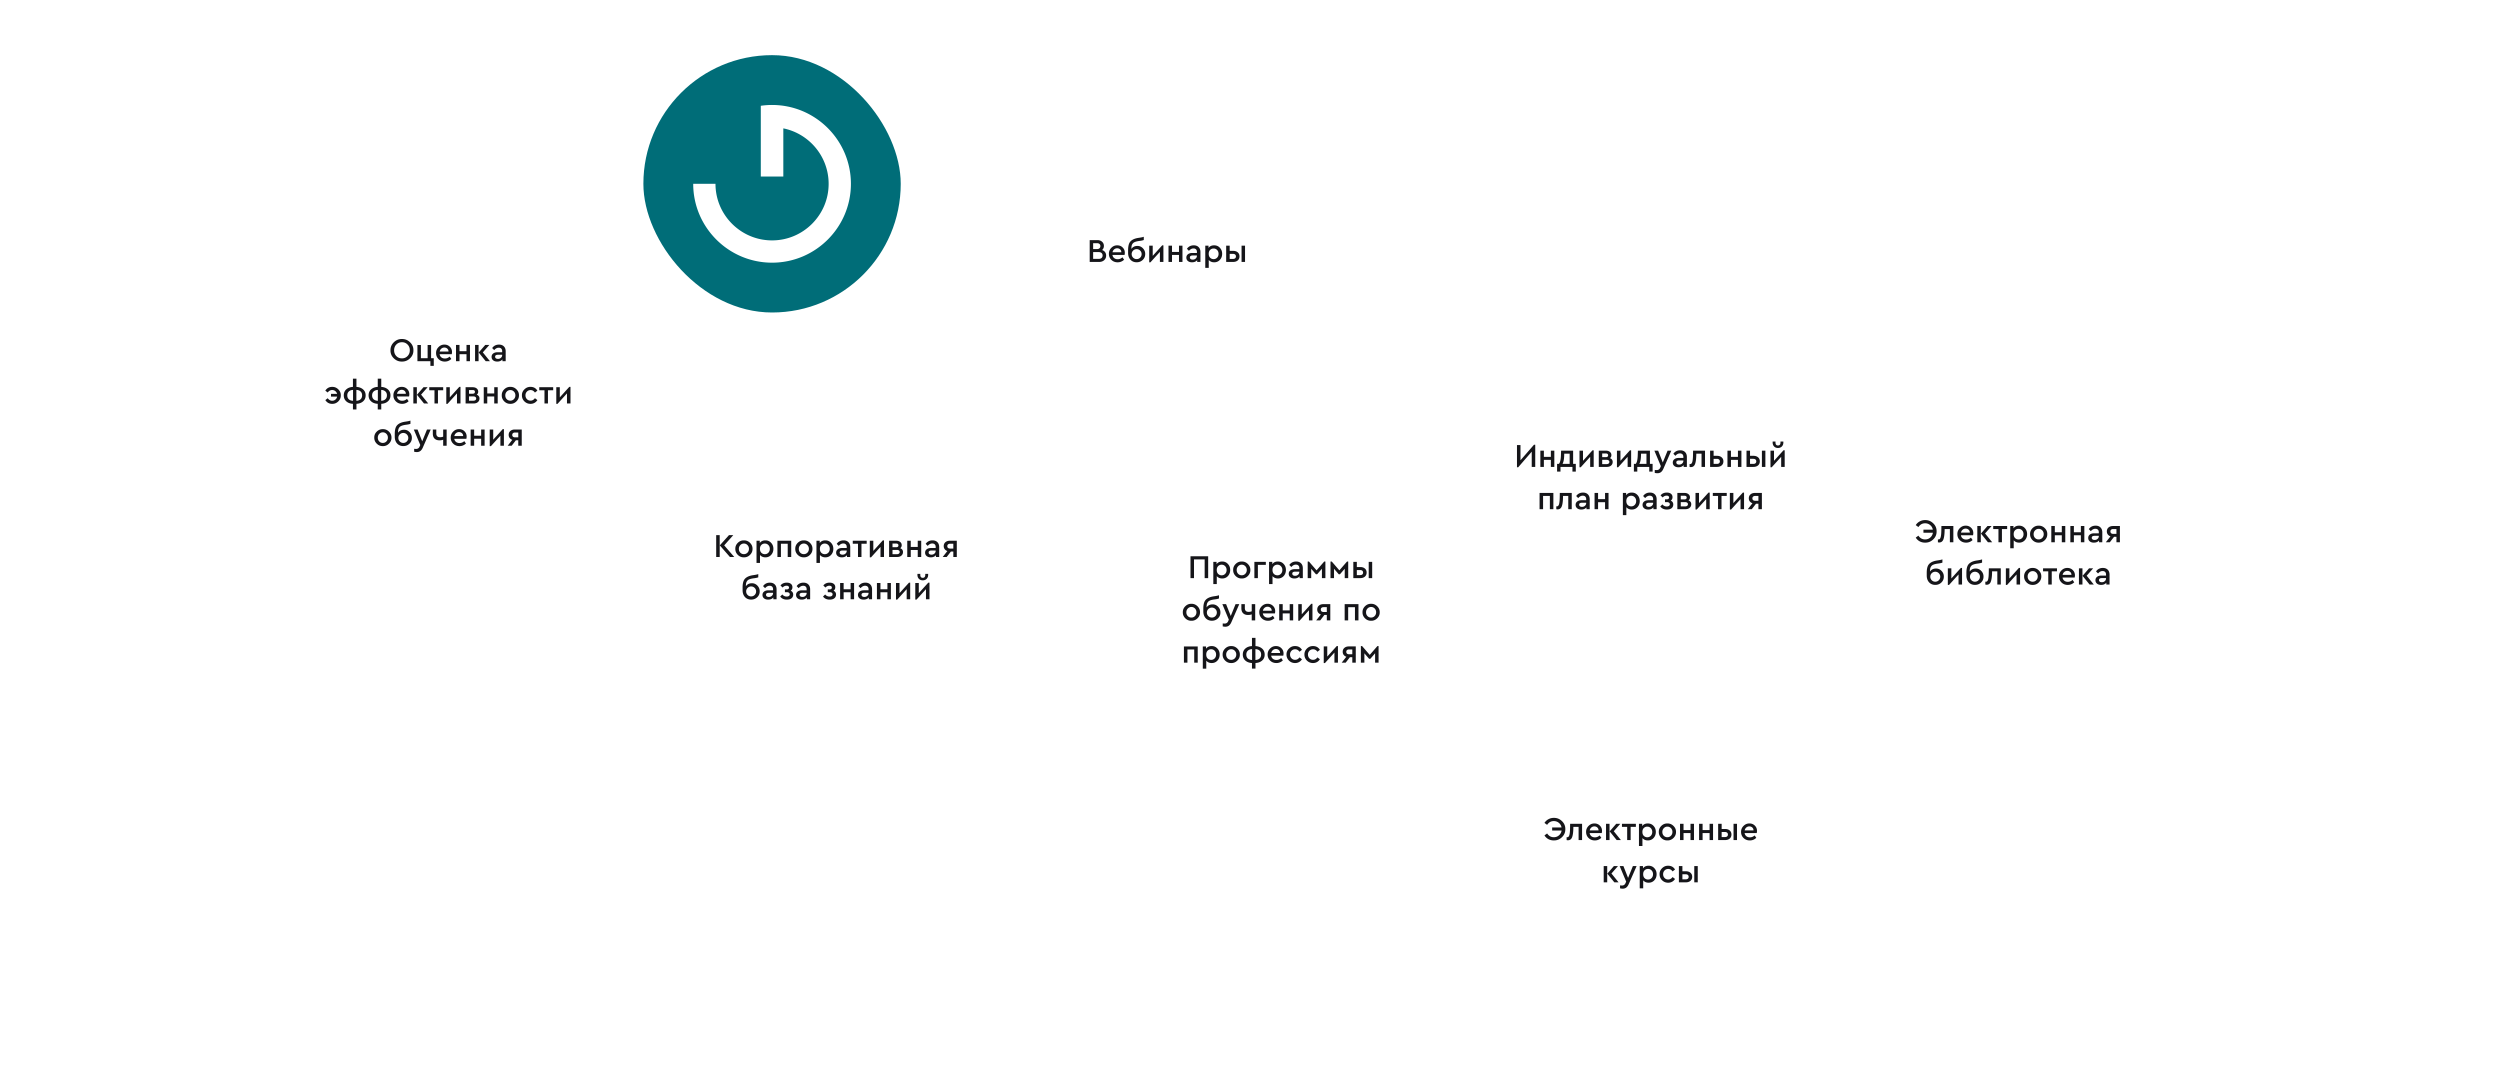 <svg fill="none" height="591" width="1360" xmlns="http://www.w3.org/2000/svg" xmlns:xlink="http://www.w3.org/1999/xlink"><filter id="a" color-interpolation-filters="sRGB" filterUnits="userSpaceOnUse" height="220" width="220" x="134" y="104"><feFlood flood-opacity="0" result="BackgroundImageFix"/><feColorMatrix in="SourceAlpha" result="hardAlpha" values="0 0 0 0 0 0 0 0 0 0 0 0 0 0 0 0 0 0 127 0"/><feOffset dy="4"/><feGaussianBlur stdDeviation="10"/><feComposite in2="hardAlpha" operator="out"/><feColorMatrix values="0 0 0 0 0.255 0 0 0 0 0.255 0 0 0 0 0.302 0 0 0 0.15 0"/><feBlend in2="BackgroundImageFix" result="effect1_dropShadow_1049_16447"/><feBlend in="SourceGraphic" in2="effect1_dropShadow_1049_16447" result="shape"/></filter><filter id="b" color-interpolation-filters="sRGB" filterUnits="userSpaceOnUse" height="220" width="220" x="587" y="222"><feFlood flood-opacity="0" result="BackgroundImageFix"/><feColorMatrix in="SourceAlpha" result="hardAlpha" values="0 0 0 0 0 0 0 0 0 0 0 0 0 0 0 0 0 0 127 0"/><feOffset dy="4"/><feGaussianBlur stdDeviation="10"/><feComposite in2="hardAlpha" operator="out"/><feColorMatrix values="0 0 0 0 0.255 0 0 0 0 0.255 0 0 0 0 0.302 0 0 0 0.15 0"/><feBlend in2="BackgroundImageFix" result="effect1_dropShadow_1049_16447"/><feBlend in="SourceGraphic" in2="effect1_dropShadow_1049_16447" result="shape"/></filter><filter id="c" color-interpolation-filters="sRGB" filterUnits="userSpaceOnUse" height="220" width="220" x="345" y="199"><feFlood flood-opacity="0" result="BackgroundImageFix"/><feColorMatrix in="SourceAlpha" result="hardAlpha" values="0 0 0 0 0 0 0 0 0 0 0 0 0 0 0 0 0 0 127 0"/><feOffset dy="4"/><feGaussianBlur stdDeviation="10"/><feComposite in2="hardAlpha" operator="out"/><feColorMatrix values="0 0 0 0 0.255 0 0 0 0 0.255 0 0 0 0 0.302 0 0 0 0.15 0"/><feBlend in2="BackgroundImageFix" result="effect1_dropShadow_1049_16447"/><feBlend in="SourceGraphic" in2="effect1_dropShadow_1049_16447" result="shape"/></filter><filter id="d" color-interpolation-filters="sRGB" filterUnits="userSpaceOnUse" height="220" width="220" x="788" y="150"><feFlood flood-opacity="0" result="BackgroundImageFix"/><feColorMatrix in="SourceAlpha" result="hardAlpha" values="0 0 0 0 0 0 0 0 0 0 0 0 0 0 0 0 0 0 127 0"/><feOffset dy="4"/><feGaussianBlur stdDeviation="10"/><feComposite in2="hardAlpha" operator="out"/><feColorMatrix values="0 0 0 0 0.255 0 0 0 0 0.255 0 0 0 0 0.302 0 0 0 0.15 0"/><feBlend in2="BackgroundImageFix" result="effect1_dropShadow_1049_16447"/><feBlend in="SourceGraphic" in2="effect1_dropShadow_1049_16447" result="shape"/></filter><filter id="e" color-interpolation-filters="sRGB" filterUnits="userSpaceOnUse" height="220" width="220" x="988" y="191"><feFlood flood-opacity="0" result="BackgroundImageFix"/><feColorMatrix in="SourceAlpha" result="hardAlpha" values="0 0 0 0 0 0 0 0 0 0 0 0 0 0 0 0 0 0 127 0"/><feOffset dy="4"/><feGaussianBlur stdDeviation="10"/><feComposite in2="hardAlpha" operator="out"/><feColorMatrix values="0 0 0 0 0.255 0 0 0 0 0.255 0 0 0 0 0.302 0 0 0 0.15 0"/><feBlend in2="BackgroundImageFix" result="effect1_dropShadow_1049_16447"/><feBlend in="SourceGraphic" in2="effect1_dropShadow_1049_16447" result="shape"/></filter><filter id="f" color-interpolation-filters="sRGB" filterUnits="userSpaceOnUse" height="220" width="220" x="788" y="353"><feFlood flood-opacity="0" result="BackgroundImageFix"/><feColorMatrix in="SourceAlpha" result="hardAlpha" values="0 0 0 0 0 0 0 0 0 0 0 0 0 0 0 0 0 0 127 0"/><feOffset dy="4"/><feGaussianBlur stdDeviation="10"/><feComposite in2="hardAlpha" operator="out"/><feColorMatrix values="0 0 0 0 0.255 0 0 0 0 0.255 0 0 0 0 0.302 0 0 0 0.15 0"/><feBlend in2="BackgroundImageFix" result="effect1_dropShadow_1049_16447"/><feBlend in="SourceGraphic" in2="effect1_dropShadow_1049_16447" result="shape"/></filter><filter id="g" color-interpolation-filters="sRGB" filterUnits="userSpaceOnUse" height="200" width="200" x="535" y="37"><feFlood flood-opacity="0" result="BackgroundImageFix"/><feColorMatrix in="SourceAlpha" result="hardAlpha" values="0 0 0 0 0 0 0 0 0 0 0 0 0 0 0 0 0 0 127 0"/><feOffset dy="4"/><feGaussianBlur stdDeviation="10"/><feComposite in2="hardAlpha" operator="out"/><feColorMatrix values="0 0 0 0 0.255 0 0 0 0 0.255 0 0 0 0 0.302 0 0 0 0.15 0"/><feBlend in2="BackgroundImageFix" result="effect1_dropShadow_1049_16447"/><feBlend in="SourceGraphic" in2="effect1_dropShadow_1049_16447" result="shape"/></filter><filter id="h" color-interpolation-filters="sRGB" filterUnits="userSpaceOnUse" height="200" width="200" x="320" y="0"><feFlood flood-opacity="0" result="BackgroundImageFix"/><feColorMatrix in="SourceAlpha" result="hardAlpha" values="0 0 0 0 0 0 0 0 0 0 0 0 0 0 0 0 0 0 127 0"/><feOffset dy="4"/><feGaussianBlur stdDeviation="10"/><feComposite in2="hardAlpha" operator="out"/><feColorMatrix values="0 0 0 0 0.255 0 0 0 0 0.255 0 0 0 0 0.302 0 0 0 0.15 0"/><feBlend in2="BackgroundImageFix" result="effect1_dropShadow_1049_16447"/><feBlend in="SourceGraphic" in2="effect1_dropShadow_1049_16447" result="shape"/></filter><clipPath id="i"><rect height="140" rx="70" width="140" x="350" y="26"/></clipPath><g filter="url(#a)"><rect fill="#fff" height="180" rx="90" shape-rendering="crispEdges" width="180" x="154" y="120"/><path d="m212.421 186.56c-.024-1.692.582-3.144 1.818-4.356s2.706-1.806 4.41-1.782c1.692-.024 3.162.57 4.41 1.782 1.26 1.212 1.872 2.664 1.836 4.356.036 1.692-.576 3.144-1.836 4.356-1.248 1.212-2.718 1.806-4.41 1.782-1.704.024-3.18-.57-4.428-1.782-1.236-1.212-1.836-2.664-1.8-4.356zm10.512-.018c0-1.248-.408-2.286-1.224-3.114-.816-.84-1.83-1.26-3.042-1.26-1.224 0-2.244.414-3.06 1.242-.804.828-1.206 1.872-1.206 3.132 0 1.272.402 2.328 1.206 3.168.804.828 1.824 1.242 3.06 1.242 1.212 0 2.226-.42 3.042-1.26s1.224-1.89 1.224-3.15zm11.201 8.496v-2.538h-7.056v-8.838h1.89v7.2h3.654v-7.2h1.89v7.2h1.458v4.176zm11.605-6.336h-6.588c.12.72.438 1.29.954 1.71.528.408 1.17.612 1.926.612.936 0 1.794-.348 2.574-1.044l.9 1.296c-.996.948-2.172 1.422-3.528 1.422-1.344 0-2.472-.438-3.384-1.314-.912-.888-1.368-1.986-1.368-3.294-.024-1.272.42-2.364 1.332-3.276.912-.924 1.992-1.374 3.24-1.35 1.164 0 2.136.39 2.916 1.17.78.768 1.17 1.728 1.17 2.88 0 .348-.048.744-.144 1.188zm-6.552-1.476h4.806c-.012-.66-.234-1.182-.666-1.566-.432-.396-.966-.594-1.602-.594-.624 0-1.17.198-1.638.594-.456.384-.756.906-.9 1.566zm8.88 5.274v-8.838h1.908v3.384h3.798v-3.384h1.89v8.838h-1.89v-3.816h-3.798v3.816zm10.371 0v-8.838h1.908v8.838zm4.212-4.806 3.888 4.806h-2.304l-3.816-4.734 3.546-4.104h2.232zm12.44-.54v5.346h-1.764v-.99c-.66.792-1.602 1.188-2.826 1.188-.924 0-1.668-.234-2.232-.702s-.846-1.086-.846-1.854.294-1.38.882-1.836 1.38-.684 2.376-.684h2.502v-.576c0-.612-.168-1.08-.504-1.404-.324-.324-.786-.486-1.386-.486-.9 0-1.716.438-2.448 1.314l-1.098-1.116c.864-1.26 2.106-1.89 3.726-1.89 1.104 0 1.98.324 2.628.972.66.648.99 1.554.99 2.718zm-1.908 1.998v-.162h-2.268c-1.044 0-1.566.36-1.566 1.08 0 .36.138.648.414.864.288.204.666.306 1.134.306.648 0 1.188-.198 1.62-.594.444-.396.666-.894.666-1.494zm-87.785 21.92c.024 1.272-.432 2.37-1.368 3.294-.936.912-2.046 1.356-3.33 1.332-1.596 0-2.832-.678-3.708-2.034l1.278-1.026c.684.912 1.494 1.368 2.43 1.368.684 0 1.272-.21 1.764-.63.504-.42.822-.966.954-1.638h-3.348v-1.476h3.312a2.78 2.78 0 0 0 -.99-1.512c-.48-.384-1.044-.576-1.692-.576-.96 0-1.77.45-2.43 1.35l-1.296-1.008c.876-1.368 2.118-2.052 3.726-2.052 1.296-.024 2.406.426 3.33 1.35.936.912 1.392 1.998 1.368 3.258zm8.51 4.608v3.06h-1.908v-3.06c-1.476-.072-2.676-.516-3.6-1.332-.924-.828-1.386-1.92-1.386-3.276s.462-2.442 1.386-3.258 2.124-1.26 3.6-1.332v-4.482h1.908v4.482c1.488.096 2.694.552 3.618 1.368s1.386 1.896 1.386 3.24c0 1.356-.468 2.442-1.404 3.258-.924.816-2.124 1.26-3.6 1.332zm-1.854-1.638v-5.922c-.984.048-1.752.336-2.304.864-.552.516-.828 1.224-.828 2.124 0 .888.276 1.59.828 2.106.564.504 1.332.78 2.304.828zm4.932-2.97c0-.888-.276-1.59-.828-2.106s-1.314-.798-2.286-.846v5.922c.972-.048 1.734-.33 2.286-.846s.828-1.224.828-2.124zm10.422 4.608v3.06h-1.908v-3.06c-1.476-.072-2.676-.516-3.6-1.332-.924-.828-1.386-1.92-1.386-3.276s.462-2.442 1.386-3.258 2.124-1.26 3.6-1.332v-4.482h1.908v4.482c1.488.096 2.694.552 3.618 1.368s1.386 1.896 1.386 3.24c0 1.356-.468 2.442-1.404 3.258-.924.816-2.124 1.26-3.6 1.332zm-1.854-1.638v-5.922c-.984.048-1.752.336-2.304.864-.552.516-.828 1.224-.828 2.124 0 .888.276 1.59.828 2.106.564.504 1.332.78 2.304.828zm4.932-2.97c0-.888-.276-1.59-.828-2.106s-1.314-.798-2.286-.846v5.922c.972-.048 1.734-.33 2.286-.846s.828-1.224.828-2.124zm12.042.63h-6.588c.12.72.438 1.29.954 1.71.528.408 1.17.612 1.926.612.936 0 1.794-.348 2.574-1.044l.9 1.296c-.996.948-2.172 1.422-3.528 1.422-1.344 0-2.472-.438-3.384-1.314-.912-.888-1.368-1.986-1.368-3.294-.024-1.272.42-2.364 1.332-3.276.912-.924 1.992-1.374 3.24-1.35 1.164 0 2.136.39 2.916 1.17.78.768 1.17 1.728 1.17 2.88 0 .348-.048.744-.144 1.188zm-6.552-1.476h4.806c-.012-.66-.234-1.182-.666-1.566-.432-.396-.966-.594-1.602-.594-.624 0-1.17.198-1.638.594-.456.384-.756.906-.9 1.566zm8.88 5.274v-8.838h1.908v8.838zm4.212-4.806 3.888 4.806h-2.304l-3.816-4.734 3.546-4.104h2.232zm7.29 4.806v-7.2h-2.844v-1.638h7.578v1.638h-2.844v7.2zm13.501-9.036h.648v9.036h-1.908v-5.49l-5.148 5.688h-.666v-9.036h1.908v5.526zm10.981 6.354c0 .792-.294 1.44-.882 1.944-.576.492-1.332.738-2.268.738h-4.41v-8.838h3.888c.876 0 1.59.222 2.142.666s.828 1.026.828 1.746c0 .708-.27 1.26-.81 1.656 1.008.384 1.512 1.08 1.512 2.088zm-5.706-4.626v1.998h1.962c.84 0 1.26-.336 1.26-1.008 0-.66-.42-.99-1.26-.99zm3.906 4.59a.976.976 0 0 0 -.414-.828c-.264-.204-.636-.306-1.116-.306h-2.376v2.34h2.376c.468 0 .84-.108 1.116-.324.276-.228.414-.522.414-.882zm4.118 2.718v-8.838h1.908v3.384h3.798v-3.384h1.89v8.838h-1.89v-3.816h-3.798v3.816zm9.796-4.428c-.024-1.26.426-2.346 1.35-3.258.936-.924 2.04-1.374 3.312-1.35 1.284-.024 2.394.426 3.33 1.35s1.392 2.01 1.368 3.258c.024 1.26-.432 2.352-1.368 3.276s-2.046 1.374-3.33 1.35c-1.272.024-2.376-.426-3.312-1.35-.924-.936-1.374-2.028-1.35-3.276zm7.416.018c0-.816-.264-1.5-.792-2.052a2.56 2.56 0 0 0 -1.944-.846 2.58 2.58 0 0 0 -1.962.846c-.528.552-.792 1.236-.792 2.052s.258 1.5.774 2.052c.528.54 1.182.81 1.962.81s1.434-.276 1.962-.828.792-1.23.792-2.034zm3.552-.018c-.024-1.26.432-2.346 1.368-3.258.936-.924 2.04-1.374 3.312-1.35 1.656 0 2.898.684 3.726 2.052l-1.332 1.044c-.624-.9-1.416-1.35-2.376-1.35-.792 0-1.452.276-1.98.828s-.792 1.23-.792 2.034c0 .816.264 1.5.792 2.052s1.188.828 1.98.828c.936 0 1.728-.444 2.376-1.332l1.332 1.026a4.204 4.204 0 0 1 -1.566 1.512c-.648.36-1.368.54-2.16.54-1.308 0-2.418-.45-3.33-1.35-.9-.9-1.35-1.992-1.35-3.276zm12.272 4.428v-7.2h-2.844v-1.638h7.578v1.638h-2.844v7.2zm13.501-9.036h.648v9.036h-1.908v-5.49l-5.148 5.688h-.666v-9.036h1.908v5.526zm-106.096 27.608c-.024-1.26.426-2.346 1.35-3.258.936-.924 2.04-1.374 3.312-1.35 1.284-.024 2.394.426 3.33 1.35s1.392 2.01 1.368 3.258c.024 1.26-.432 2.352-1.368 3.276s-2.046 1.374-3.33 1.35c-1.272.024-2.376-.426-3.312-1.35-.924-.936-1.374-2.028-1.35-3.276zm7.416.018c0-.816-.264-1.5-.792-2.052a2.56 2.56 0 0 0 -1.944-.846 2.58 2.58 0 0 0 -1.962.846c-.528.552-.792 1.236-.792 2.052s.258 1.5.774 2.052c.528.54 1.182.81 1.962.81s1.434-.276 1.962-.828.792-1.23.792-2.034zm13.039.144c0 1.248-.45 2.304-1.35 3.168-.888.852-1.986 1.278-3.294 1.278-1.392 0-2.52-.468-3.384-1.404-.852-.948-1.278-2.184-1.278-3.708v-1.422c0-1.368.15-2.484.45-3.348.612-1.848 2.37-2.982 5.274-3.402 1.38-.192 2.316-.39 2.808-.594v1.764c-.552.228-1.458.414-2.718.558-.876.132-1.578.306-2.106.522-.528.204-.936.498-1.224.882a3.157 3.157 0 0 0 -.558 1.206c-.084.42-.132.984-.144 1.692.768-1.092 1.848-1.638 3.24-1.638 1.176-.024 2.19.408 3.042 1.296s1.266 1.938 1.242 3.15zm-1.944 0a2.6 2.6 0 0 0 -.792-1.908 2.622 2.622 0 0 0 -1.926-.792 2.6 2.6 0 0 0 -1.908.792 2.6 2.6 0 0 0 -.792 1.908c0 .756.264 1.398.792 1.926a2.6 2.6 0 0 0 1.908.792c.756 0 1.398-.264 1.926-.792s.792-1.17.792-1.926zm10.176-4.572h2.016l-4.302 9.846c-.372.84-.816 1.452-1.332 1.836-.516.396-1.152.594-1.908.594-.504 0-.99-.06-1.458-.18v-1.602c.492.048.84.072 1.044.072.912 0 1.554-.432 1.926-1.296l.36-.828-3.528-8.442h2.034l2.538 6.426zm8.799 0h1.89v8.838h-1.89v-3.294c-.504.228-1.194.342-2.07.342-1.116 0-1.992-.318-2.628-.954-.624-.636-.936-1.53-.936-2.682v-2.25h1.89v2.142c0 1.368.684 2.052 2.052 2.052.624 0 1.188-.102 1.692-.306zm12.618 5.04h-6.588c.12.72.438 1.29.954 1.71.528.408 1.17.612 1.926.612.936 0 1.794-.348 2.574-1.044l.9 1.296c-.996.948-2.172 1.422-3.528 1.422-1.344 0-2.472-.438-3.384-1.314-.912-.888-1.368-1.986-1.368-3.294-.024-1.272.42-2.364 1.332-3.276.912-.924 1.992-1.374 3.24-1.35 1.164 0 2.136.39 2.916 1.17.78.768 1.17 1.728 1.17 2.88 0 .348-.048.744-.144 1.188zm-6.552-1.476h4.806c-.012-.66-.234-1.182-.666-1.566-.432-.396-.966-.594-1.602-.594-.624 0-1.17.198-1.638.594-.456.384-.756.906-.9 1.566zm8.88 5.274v-8.838h1.908v3.384h3.798v-3.384h1.89v8.838h-1.89v-3.816h-3.798v3.816zm17.445-9.036h.648v9.036h-1.908v-5.49l-5.148 5.688h-.666v-9.036h1.908v5.526zm6.588.198h3.762v8.838h-1.89v-2.97h-1.314l-2.286 2.97h-2.178l2.538-3.222c-.624-.228-1.11-.57-1.458-1.026-.348-.468-.522-1.02-.522-1.656 0-.888.3-1.596.9-2.124.612-.54 1.428-.81 2.448-.81zm1.872 4.266v-2.628h-1.782c-.468 0-.834.12-1.098.36-.264.228-.396.546-.396.954s.132.732.396.972c.276.228.648.342 1.116.342z" fill="#151519"/></g><g filter="url(#b)"><rect fill="#fff" height="180" rx="90" shape-rendering="crispEdges" width="180" x="607" y="238"/><path d="m647.632 310.5v-11.88h9.612v11.88h-1.908v-10.17h-5.796v10.17zm21.587-4.428c0 1.32-.414 2.424-1.242 3.312-.816.876-1.848 1.314-3.096 1.314-1.224 0-2.208-.426-2.952-1.278v4.32h-1.89v-12.078h1.764v1.242c.672-.96 1.698-1.44 3.078-1.44 1.248 0 2.28.444 3.096 1.332.828.876 1.242 1.968 1.242 3.276zm-2.718 2.088c.516-.54.774-1.23.774-2.07s-.258-1.53-.774-2.07c-.516-.552-1.158-.828-1.926-.828-.744 0-1.374.252-1.89.756s-.774 1.212-.774 2.124c0 .924.258 1.638.774 2.142s1.146.756 1.89.756c.768 0 1.41-.27 1.926-.81zm4.335-2.088c-.024-1.26.426-2.346 1.35-3.258.936-.924 2.04-1.374 3.312-1.35 1.284-.024 2.394.426 3.33 1.35s1.392 2.01 1.368 3.258c.024 1.26-.432 2.352-1.368 3.276s-2.046 1.374-3.33 1.35c-1.272.024-2.376-.426-3.312-1.35-.924-.936-1.374-2.028-1.35-3.276zm7.416.018c0-.816-.264-1.5-.792-2.052a2.56 2.56 0 0 0 -1.944-.846 2.58 2.58 0 0 0 -1.962.846c-.528.552-.792 1.236-.792 2.052s.258 1.5.774 2.052c.528.54 1.182.81 1.962.81s1.434-.276 1.962-.828.792-1.23.792-2.034zm4.129 4.41v-8.838h6.228v1.638h-4.32v7.2zm17.16-4.428c0 1.32-.414 2.424-1.242 3.312-.816.876-1.848 1.314-3.096 1.314-1.224 0-2.208-.426-2.952-1.278v4.32h-1.89v-12.078h1.764v1.242c.672-.96 1.698-1.44 3.078-1.44 1.248 0 2.28.444 3.096 1.332.828.876 1.242 1.968 1.242 3.276zm-2.718 2.088c.516-.54.774-1.23.774-2.07s-.258-1.53-.774-2.07c-.516-.552-1.158-.828-1.926-.828-.744 0-1.374.252-1.89.756s-.774 1.212-.774 2.124c0 .924.258 1.638.774 2.142s1.146.756 1.89.756c.768 0 1.41-.27 1.926-.81zm11.914-3.006v5.346h-1.764v-.99c-.66.792-1.602 1.188-2.826 1.188-.924 0-1.668-.234-2.232-.702s-.846-1.086-.846-1.854.294-1.38.882-1.836 1.38-.684 2.376-.684h2.502v-.576c0-.612-.168-1.08-.504-1.404-.324-.324-.786-.486-1.386-.486-.9 0-1.716.438-2.448 1.314l-1.098-1.116c.864-1.26 2.106-1.89 3.726-1.89 1.104 0 1.98.324 2.628.972.66.648.99 1.554.99 2.718zm-1.908 1.998v-.162h-2.268c-1.044 0-1.566.36-1.566 1.08 0 .36.138.648.414.864.288.204.666.306 1.134.306.648 0 1.188-.198 1.62-.594.444-.396.666-.894.666-1.494zm4.556 3.348v-9.036h.666l4.158 4.806 4.176-4.806h.63v9.036h-1.89v-5.112l-2.592 3.006h-.666l-2.574-2.988v5.094zm12.41 0v-9.036h.666l4.158 4.806 4.176-4.806h.63v9.036h-1.89v-5.112l-2.592 3.006h-.666l-2.574-2.988v5.094zm12.41 0v-8.838h1.908v2.808h1.854c1.044 0 1.884.27 2.52.81s.954 1.272.954 2.196-.318 1.662-.954 2.214c-.636.54-1.476.81-2.52.81zm8.37 0v-8.838h1.89v8.838zm-6.462-1.638h1.782c.516 0 .912-.114 1.188-.342.288-.24.432-.582.432-1.026s-.144-.786-.432-1.026-.69-.36-1.206-.36h-1.764zm-94.663 20.21c-.024-1.26.426-2.346 1.35-3.258.936-.924 2.04-1.374 3.312-1.35 1.284-.024 2.394.426 3.33 1.35s1.392 2.01 1.368 3.258c.024 1.26-.432 2.352-1.368 3.276s-2.046 1.374-3.33 1.35c-1.272.024-2.376-.426-3.312-1.35-.924-.936-1.374-2.028-1.35-3.276zm7.416.018c0-.816-.264-1.5-.792-2.052a2.56 2.56 0 0 0 -1.944-.846 2.58 2.58 0 0 0 -1.962.846c-.528.552-.792 1.236-.792 2.052s.258 1.5.774 2.052c.528.54 1.182.81 1.962.81s1.434-.276 1.962-.828.792-1.23.792-2.034zm13.038.144c0 1.248-.45 2.304-1.35 3.168-.888.852-1.986 1.278-3.294 1.278-1.392 0-2.52-.468-3.384-1.404-.852-.948-1.278-2.184-1.278-3.708v-1.422c0-1.368.15-2.484.45-3.348.612-1.848 2.37-2.982 5.274-3.402 1.38-.192 2.316-.39 2.808-.594v1.764c-.552.228-1.458.414-2.718.558-.876.132-1.578.306-2.106.522-.528.204-.936.498-1.224.882a3.157 3.157 0 0 0 -.558 1.206c-.084.42-.132.984-.144 1.692.768-1.092 1.848-1.638 3.24-1.638 1.176-.024 2.19.408 3.042 1.296s1.266 1.938 1.242 3.15zm-1.944 0a2.6 2.6 0 0 0 -.792-1.908 2.622 2.622 0 0 0 -1.926-.792 2.6 2.6 0 0 0 -1.908.792 2.6 2.6 0 0 0 -.792 1.908c0 .756.264 1.398.792 1.926a2.6 2.6 0 0 0 1.908.792c.756 0 1.398-.264 1.926-.792s.792-1.17.792-1.926zm10.176-4.572h2.016l-4.302 9.846c-.372.84-.816 1.452-1.332 1.836-.516.396-1.152.594-1.908.594-.504 0-.99-.06-1.458-.18v-1.602c.492.048.84.072 1.044.072.912 0 1.554-.432 1.926-1.296l.36-.828-3.528-8.442h2.034l2.538 6.426zm8.799 0h1.89v8.838h-1.89v-3.294c-.504.228-1.194.342-2.07.342-1.116 0-1.992-.318-2.628-.954-.624-.636-.936-1.53-.936-2.682v-2.25h1.89v2.142c0 1.368.684 2.052 2.052 2.052.624 0 1.188-.102 1.692-.306zm12.618 5.04h-6.588c.12.72.438 1.29.954 1.71.528.408 1.17.612 1.926.612.936 0 1.794-.348 2.574-1.044l.9 1.296c-.996.948-2.172 1.422-3.528 1.422-1.344 0-2.472-.438-3.384-1.314-.912-.888-1.368-1.986-1.368-3.294-.024-1.272.42-2.364 1.332-3.276.912-.924 1.992-1.374 3.24-1.35 1.164 0 2.136.39 2.916 1.17.78.768 1.17 1.728 1.17 2.88 0 .348-.048.744-.144 1.188zm-6.552-1.476h4.806c-.012-.66-.234-1.182-.666-1.566-.432-.396-.966-.594-1.602-.594-.624 0-1.17.198-1.638.594-.456.384-.756.906-.9 1.566zm8.88 5.274v-8.838h1.908v3.384h3.798v-3.384h1.89v8.838h-1.89v-3.816h-3.798v3.816zm17.445-9.036h.648v9.036h-1.908v-5.49l-5.148 5.688h-.666v-9.036h1.908v5.526zm6.588.198h3.762v8.838h-1.89v-2.97h-1.314l-2.286 2.97h-2.178l2.538-3.222c-.624-.228-1.11-.57-1.458-1.026-.348-.468-.522-1.02-.522-1.656 0-.888.3-1.596.9-2.124.612-.54 1.428-.81 2.448-.81zm1.872 4.266v-2.628h-1.782c-.468 0-.834.12-1.098.36-.264.228-.396.546-.396.954s.132.732.396.972c.276.228.648.342 1.116.342zm9.708 4.572v-8.838h7.506v8.838h-1.908v-7.2h-3.69v7.2zm9.708-4.428c-.024-1.26.426-2.346 1.35-3.258.936-.924 2.04-1.374 3.312-1.35 1.284-.024 2.394.426 3.33 1.35s1.392 2.01 1.368 3.258c.024 1.26-.432 2.352-1.368 3.276s-2.046 1.374-3.33 1.35c-1.272.024-2.376-.426-3.312-1.35-.924-.936-1.374-2.028-1.35-3.276zm7.416.018c0-.816-.264-1.5-.792-2.052a2.56 2.56 0 0 0 -1.944-.846 2.58 2.58 0 0 0 -1.962.846c-.528.552-.792 1.236-.792 2.052s.258 1.5.774 2.052c.528.54 1.182.81 1.962.81s1.434-.276 1.962-.828.792-1.23.792-2.034zm-104.566 27.41v-8.838h7.506v8.838h-1.908v-7.2h-3.69v7.2zm19.445-4.428c0 1.32-.414 2.424-1.242 3.312-.816.876-1.848 1.314-3.096 1.314-1.224 0-2.208-.426-2.952-1.278v4.32h-1.89v-12.078h1.764v1.242c.672-.96 1.698-1.44 3.078-1.44 1.248 0 2.28.444 3.096 1.332.828.876 1.242 1.968 1.242 3.276zm-2.718 2.088c.516-.54.774-1.23.774-2.07s-.258-1.53-.774-2.07c-.516-.552-1.158-.828-1.926-.828-.744 0-1.374.252-1.89.756s-.774 1.212-.774 2.124c0 .924.258 1.638.774 2.142s1.146.756 1.89.756c.768 0 1.41-.27 1.926-.81zm4.336-2.088c-.024-1.26.426-2.346 1.35-3.258.936-.924 2.04-1.374 3.312-1.35 1.284-.024 2.394.426 3.33 1.35s1.392 2.01 1.368 3.258c.024 1.26-.432 2.352-1.368 3.276s-2.046 1.374-3.33 1.35c-1.272.024-2.376-.426-3.312-1.35-.924-.936-1.374-2.028-1.35-3.276zm7.416.018c0-.816-.264-1.5-.792-2.052a2.56 2.56 0 0 0 -1.944-.846 2.58 2.58 0 0 0 -1.962.846c-.528.552-.792 1.236-.792 2.052s.258 1.5.774 2.052c.528.54 1.182.81 1.962.81s1.434-.276 1.962-.828.792-1.23.792-2.034zm10.446 4.59v3.06h-1.908v-3.06c-1.476-.072-2.676-.516-3.6-1.332-.924-.828-1.386-1.92-1.386-3.276s.462-2.442 1.386-3.258 2.124-1.26 3.6-1.332v-4.482h1.908v4.482c1.488.096 2.694.552 3.618 1.368s1.386 1.896 1.386 3.24c0 1.356-.468 2.442-1.404 3.258-.924.816-2.124 1.26-3.6 1.332zm-1.854-1.638v-5.922c-.984.048-1.752.336-2.304.864-.552.516-.828 1.224-.828 2.124 0 .888.276 1.59.828 2.106.564.504 1.332.78 2.304.828zm4.932-2.97c0-.888-.276-1.59-.828-2.106s-1.314-.798-2.286-.846v5.922c.972-.048 1.734-.33 2.286-.846s.828-1.224.828-2.124zm12.042.63h-6.588c.12.72.438 1.29.954 1.71.528.408 1.17.612 1.926.612.936 0 1.794-.348 2.574-1.044l.9 1.296c-.996.948-2.172 1.422-3.528 1.422-1.344 0-2.472-.438-3.384-1.314-.912-.888-1.368-1.986-1.368-3.294-.024-1.272.42-2.364 1.332-3.276.912-.924 1.992-1.374 3.24-1.35 1.164 0 2.136.39 2.916 1.17.78.768 1.17 1.728 1.17 2.88 0 .348-.048.744-.144 1.188zm-6.552-1.476h4.806c-.012-.66-.234-1.182-.666-1.566-.432-.396-.966-.594-1.602-.594-.624 0-1.17.198-1.638.594-.456.384-.756.906-.9 1.566zm8.304.846c-.024-1.26.432-2.346 1.368-3.258.936-.924 2.04-1.374 3.312-1.35 1.656 0 2.898.684 3.726 2.052l-1.332 1.044c-.624-.9-1.416-1.35-2.376-1.35-.792 0-1.452.276-1.98.828s-.792 1.23-.792 2.034c0 .816.264 1.5.792 2.052s1.188.828 1.98.828c.936 0 1.728-.444 2.376-1.332l1.332 1.026a4.204 4.204 0 0 1 -1.566 1.512c-.648.36-1.368.54-2.16.54-1.308 0-2.418-.45-3.33-1.35-.9-.9-1.35-1.992-1.35-3.276zm9.756 0c-.024-1.26.432-2.346 1.368-3.258.936-.924 2.04-1.374 3.312-1.35 1.656 0 2.898.684 3.726 2.052l-1.332 1.044c-.624-.9-1.416-1.35-2.376-1.35-.792 0-1.452.276-1.98.828s-.792 1.23-.792 2.034c0 .816.264 1.5.792 2.052s1.188.828 1.98.828c.936 0 1.728-.444 2.376-1.332l1.332 1.026a4.204 4.204 0 0 1 -1.566 1.512c-.648.36-1.368.54-2.16.54-1.308 0-2.418-.45-3.33-1.35-.9-.9-1.35-1.992-1.35-3.276zm17.582-4.608h.648v9.036h-1.908v-5.49l-5.148 5.688h-.666v-9.036h1.908v5.526zm6.588.198h3.762v8.838h-1.89v-2.97h-1.314l-2.286 2.97h-2.178l2.538-3.222c-.624-.228-1.11-.57-1.458-1.026-.348-.468-.522-1.02-.522-1.656 0-.888.3-1.596.9-2.124.612-.54 1.428-.81 2.448-.81zm1.872 4.266v-2.628h-1.782c-.468 0-.834.12-1.098.36-.264.228-.396.546-.396.954s.132.732.396.972c.276.228.648.342 1.116.342zm4.663 4.572v-9.036h.666l4.158 4.806 4.176-4.806h.63v9.036h-1.89v-5.112l-2.592 3.006h-.666l-2.574-2.988v5.094z" fill="#151519"/></g><g filter="url(#c)"><rect fill="#fff" height="180" rx="90" shape-rendering="crispEdges" width="180" x="365" y="215"/><path d="m389.609 299v-11.88h1.908v11.88zm4.356-6.318 5.472 6.318h-2.358l-5.508-6.318 4.986-5.562h2.34zm6.052 1.89c-.024-1.26.426-2.346 1.35-3.258.936-.924 2.04-1.374 3.312-1.35 1.284-.024 2.394.426 3.33 1.35s1.392 2.01 1.368 3.258c.024 1.26-.432 2.352-1.368 3.276s-2.046 1.374-3.33 1.35c-1.272.024-2.376-.426-3.312-1.35-.924-.936-1.374-2.028-1.35-3.276zm7.416.018c0-.816-.264-1.5-.792-2.052a2.56 2.56 0 0 0 -1.944-.846 2.58 2.58 0 0 0 -1.962.846c-.528.552-.792 1.236-.792 2.052s.258 1.5.774 2.052c.528.54 1.182.81 1.962.81s1.434-.276 1.962-.828.792-1.23.792-2.034zm13.291-.018c0 1.32-.414 2.424-1.242 3.312-.816.876-1.848 1.314-3.096 1.314-1.224 0-2.208-.426-2.952-1.278v4.32h-1.89v-12.078h1.764v1.242c.672-.96 1.698-1.44 3.078-1.44 1.248 0 2.28.444 3.096 1.332.828.876 1.242 1.968 1.242 3.276zm-2.718 2.088c.516-.54.774-1.23.774-2.07s-.258-1.53-.774-2.07c-.516-.552-1.158-.828-1.926-.828-.744 0-1.374.252-1.89.756s-.774 1.212-.774 2.124c0 .924.258 1.638.774 2.142s1.146.756 1.89.756c.768 0 1.41-.27 1.926-.81zm4.911 2.34v-8.838h7.506v8.838h-1.908v-7.2h-3.69v7.2zm9.707-4.428c-.024-1.26.426-2.346 1.35-3.258.936-.924 2.04-1.374 3.312-1.35 1.284-.024 2.394.426 3.33 1.35s1.392 2.01 1.368 3.258c.024 1.26-.432 2.352-1.368 3.276s-2.046 1.374-3.33 1.35c-1.272.024-2.376-.426-3.312-1.35-.924-.936-1.374-2.028-1.35-3.276zm7.416.018c0-.816-.264-1.5-.792-2.052a2.56 2.56 0 0 0 -1.944-.846 2.58 2.58 0 0 0 -1.962.846c-.528.552-.792 1.236-.792 2.052s.258 1.5.774 2.052c.528.54 1.182.81 1.962.81s1.434-.276 1.962-.828.792-1.23.792-2.034zm13.291-.018c0 1.32-.414 2.424-1.242 3.312-.816.876-1.848 1.314-3.096 1.314-1.224 0-2.208-.426-2.952-1.278v4.32h-1.89v-12.078h1.764v1.242c.672-.96 1.698-1.44 3.078-1.44 1.248 0 2.28.444 3.096 1.332.828.876 1.242 1.968 1.242 3.276zm-2.718 2.088c.516-.54.774-1.23.774-2.07s-.258-1.53-.774-2.07c-.516-.552-1.158-.828-1.926-.828-.744 0-1.374.252-1.89.756s-.774 1.212-.774 2.124c0 .924.258 1.638.774 2.142s1.146.756 1.89.756c.768 0 1.41-.27 1.926-.81zm11.914-3.006v5.346h-1.764v-.99c-.66.792-1.602 1.188-2.826 1.188-.924 0-1.668-.234-2.232-.702s-.846-1.086-.846-1.854.294-1.38.882-1.836 1.38-.684 2.376-.684h2.502v-.576c0-.612-.168-1.08-.504-1.404-.324-.324-.786-.486-1.386-.486-.9 0-1.716.438-2.448 1.314l-1.098-1.116c.864-1.26 2.106-1.89 3.726-1.89 1.104 0 1.98.324 2.628.972.66.648.99 1.554.99 2.718zm-1.908 1.998v-.162h-2.268c-1.044 0-1.566.36-1.566 1.08 0 .36.138.648.414.864.288.204.666.306 1.134.306.648 0 1.188-.198 1.62-.594.444-.396.666-.894.666-1.494zm6.127 3.348v-7.2h-2.844v-1.638h7.578v1.638h-2.844v7.2zm13.501-9.036h.648v9.036h-1.908v-5.49l-5.148 5.688h-.666v-9.036h1.908v5.526zm10.98 6.354c0 .792-.294 1.44-.882 1.944-.576.492-1.332.738-2.268.738h-4.41v-8.838h3.888c.876 0 1.59.222 2.142.666s.828 1.026.828 1.746c0 .708-.27 1.26-.81 1.656 1.008.384 1.512 1.08 1.512 2.088zm-5.706-4.626v1.998h1.962c.84 0 1.26-.336 1.26-1.008 0-.66-.42-.99-1.26-.99zm3.906 4.59a.976.976 0 0 0 -.414-.828c-.264-.204-.636-.306-1.116-.306h-2.376v2.34h2.376c.468 0 .84-.108 1.116-.324.276-.228.414-.522.414-.882zm4.119 2.718v-8.838h1.908v3.384h3.798v-3.384h1.89v8.838h-1.89v-3.816h-3.798v3.816zm17.373-5.346v5.346h-1.764v-.99c-.66.792-1.602 1.188-2.826 1.188-.924 0-1.668-.234-2.232-.702s-.846-1.086-.846-1.854.294-1.38.882-1.836 1.38-.684 2.376-.684h2.502v-.576c0-.612-.168-1.08-.504-1.404-.324-.324-.786-.486-1.386-.486-.9 0-1.716.438-2.448 1.314l-1.098-1.116c.864-1.26 2.106-1.89 3.726-1.89 1.104 0 1.98.324 2.628.972.66.648.99 1.554.99 2.718zm-1.908 1.998v-.162h-2.268c-1.044 0-1.566.36-1.566 1.08 0 .36.138.648.414.864.288.204.666.306 1.134.306.648 0 1.188-.198 1.62-.594.444-.396.666-.894.666-1.494zm7.725-5.49h3.762v8.838h-1.89v-2.97h-1.314l-2.286 2.97h-2.178l2.538-3.222c-.624-.228-1.11-.57-1.458-1.026-.348-.468-.522-1.02-.522-1.656 0-.888.3-1.596.9-2.124.612-.54 1.428-.81 2.448-.81zm1.872 4.266v-2.628h-1.782c-.468 0-.834.12-1.098.36-.264.228-.396.546-.396.954s.132.732.396.972c.276.228.648.342 1.116.342zm-105.334 23.306c0 1.248-.45 2.304-1.35 3.168-.888.852-1.986 1.278-3.294 1.278-1.392 0-2.52-.468-3.384-1.404-.852-.948-1.278-2.184-1.278-3.708v-1.422c0-1.368.15-2.484.45-3.348.612-1.848 2.37-2.982 5.274-3.402 1.38-.192 2.316-.39 2.808-.594v1.764c-.552.228-1.458.414-2.718.558-.876.132-1.578.306-2.106.522-.528.204-.936.498-1.224.882a3.157 3.157 0 0 0 -.558 1.206c-.084.42-.132.984-.144 1.692.768-1.092 1.848-1.638 3.24-1.638 1.176-.024 2.19.408 3.042 1.296s1.266 1.938 1.242 3.15zm-1.944 0a2.6 2.6 0 0 0 -.792-1.908 2.622 2.622 0 0 0 -1.926-.792 2.6 2.6 0 0 0 -1.908.792 2.6 2.6 0 0 0 -.792 1.908c0 .756.264 1.398.792 1.926a2.6 2.6 0 0 0 1.908.792c.756 0 1.398-.264 1.926-.792s.792-1.17.792-1.926zm11.127-1.08v5.346h-1.764v-.99c-.66.792-1.602 1.188-2.826 1.188-.924 0-1.668-.234-2.232-.702s-.846-1.086-.846-1.854.294-1.38.882-1.836 1.38-.684 2.376-.684h2.502v-.576c0-.612-.168-1.08-.504-1.404-.324-.324-.786-.486-1.386-.486-.9 0-1.716.438-2.448 1.314l-1.098-1.116c.864-1.26 2.106-1.89 3.726-1.89 1.104 0 1.98.324 2.628.972.66.648.99 1.554.99 2.718zm-1.908 1.998v-.162h-2.268c-1.044 0-1.566.36-1.566 1.08 0 .36.138.648.414.864.288.204.666.306 1.134.306.648 0 1.188-.198 1.62-.594.444-.396.666-.894.666-1.494zm10.947.774c0 .876-.312 1.56-.936 2.052-.612.48-1.458.72-2.538.72-1.56 0-2.76-.558-3.6-1.674l1.152-1.134c.624.756 1.41 1.134 2.358 1.134.528 0 .942-.108 1.242-.324.3-.228.45-.528.45-.9a.98.98 0 0 0 -.432-.846c-.276-.204-.666-.306-1.17-.306h-1.026v-1.512h.972c.408 0 .72-.09.936-.27s.324-.426.324-.738c0-.3-.12-.54-.36-.72-.228-.18-.552-.27-.972-.27-.852 0-1.572.33-2.16.99l-1.152-1.134c.804-1.02 1.938-1.53 3.402-1.53.972 0 1.728.222 2.268.666.552.432.828 1.044.828 1.836 0 .816-.318 1.44-.954 1.872.912.444 1.368 1.14 1.368 2.088zm9.225-2.772v5.346h-1.764v-.99c-.66.792-1.602 1.188-2.826 1.188-.924 0-1.668-.234-2.232-.702s-.846-1.086-.846-1.854.294-1.38.882-1.836 1.38-.684 2.376-.684h2.502v-.576c0-.612-.168-1.08-.504-1.404-.324-.324-.786-.486-1.386-.486-.9 0-1.716.438-2.448 1.314l-1.098-1.116c.864-1.26 2.106-1.89 3.726-1.89 1.104 0 1.98.324 2.628.972.66.648.99 1.554.99 2.718zm-1.908 1.998v-.162h-2.268c-1.044 0-1.566.36-1.566 1.08 0 .36.138.648.414.864.288.204.666.306 1.134.306.648 0 1.188-.198 1.62-.594.444-.396.666-.894.666-1.494zm15.991.774c0 .876-.312 1.56-.936 2.052-.612.48-1.458.72-2.538.72-1.56 0-2.76-.558-3.6-1.674l1.152-1.134c.624.756 1.41 1.134 2.358 1.134.528 0 .942-.108 1.242-.324.3-.228.45-.528.45-.9a.98.98 0 0 0 -.432-.846c-.276-.204-.666-.306-1.17-.306h-1.026v-1.512h.972c.408 0 .72-.09.936-.27s.324-.426.324-.738c0-.3-.12-.54-.36-.72-.228-.18-.552-.27-.972-.27-.852 0-1.572.33-2.16.99l-1.152-1.134c.804-1.02 1.938-1.53 3.402-1.53.972 0 1.728.222 2.268.666.552.432.828 1.044.828 1.836 0 .816-.318 1.44-.954 1.872.912.444 1.368 1.14 1.368 2.088zm2.224 2.574v-8.838h1.908v3.384h3.798v-3.384h1.89v8.838h-1.89v-3.816h-3.798v3.816zm17.373-5.346v5.346h-1.764v-.99c-.66.792-1.602 1.188-2.826 1.188-.924 0-1.668-.234-2.232-.702s-.846-1.086-.846-1.854.294-1.38.882-1.836 1.38-.684 2.376-.684h2.502v-.576c0-.612-.168-1.08-.504-1.404-.324-.324-.786-.486-1.386-.486-.9 0-1.716.438-2.448 1.314l-1.098-1.116c.864-1.26 2.106-1.89 3.726-1.89 1.104 0 1.98.324 2.628.972.66.648.99 1.554.99 2.718zm-1.908 1.998v-.162h-2.268c-1.044 0-1.566.36-1.566 1.08 0 .36.138.648.414.864.288.204.666.306 1.134.306.648 0 1.188-.198 1.62-.594.444-.396.666-.894.666-1.494zm4.556 3.348v-8.838h1.908v3.384h3.798v-3.384h1.89v8.838h-1.89v-3.816h-3.798v3.816zm17.445-9.036h.648v9.036h-1.908v-5.49l-5.148 5.688h-.666v-9.036h1.908v5.526zm10.494 0h.648v9.036h-1.908v-5.49l-5.148 5.688h-.666v-9.036h1.908v5.526zm-5.904-4.248v-.522h1.548v.504c0 1.092.45 1.638 1.35 1.638.912 0 1.368-.546 1.368-1.638v-.504h1.566v.522c0 .888-.27 1.608-.81 2.16s-1.248.828-2.124.828c-.864 0-1.566-.276-2.106-.828-.528-.552-.792-1.272-.792-2.16z" fill="#151519"/></g><g filter="url(#d)"><rect fill="#fff" height="180" rx="90" shape-rendering="crispEdges" width="180" x="808" y="166"/><path d="m834.505 237.922h.666v12.078h-1.908v-8.298l-7.362 8.496h-.666v-12.078h1.908v8.28zm3.454 12.078v-8.838h1.908v3.384h3.798v-3.384h1.89v8.838h-1.89v-3.816h-3.798v3.816zm17.823-1.638h1.458v4.176h-1.836v-2.538h-6.498v2.538h-1.854v-4.176h.99c.672-.72 1.044-2.334 1.116-4.842l.072-2.358h6.552zm-5.778 0h3.888v-5.562h-2.952l-.018.9c-.048 2.136-.354 3.69-.918 4.662zm16.316-7.398h.648v9.036h-1.908v-5.49l-5.148 5.688h-.666v-9.036h1.908v5.526zm10.98 6.354c0 .792-.294 1.44-.882 1.944-.576.492-1.332.738-2.268.738h-4.41v-8.838h3.888c.876 0 1.59.222 2.142.666s.828 1.026.828 1.746c0 .708-.27 1.26-.81 1.656 1.008.384 1.512 1.08 1.512 2.088zm-5.706-4.626v1.998h1.962c.84 0 1.26-.336 1.26-1.008 0-.66-.42-.99-1.26-.99zm3.906 4.59a.976.976 0 0 0 -.414-.828c-.264-.204-.636-.306-1.116-.306h-2.376v2.34h2.376c.468 0 .84-.108 1.116-.324.276-.228.414-.522.414-.882zm11.193-6.318h.648v9.036h-1.908v-5.49l-5.148 5.688h-.666v-9.036h1.908v5.526zm10.873 7.398h1.458v4.176h-1.836v-2.538h-6.498v2.538h-1.854v-4.176h.99c.672-.72 1.044-2.334 1.116-4.842l.072-2.358h6.552zm-5.778 0h3.888v-5.562h-2.952l-.018.9c-.048 2.136-.354 3.69-.918 4.662zm15.38-7.2h2.016l-4.302 9.846c-.372.84-.816 1.452-1.332 1.836-.516.396-1.152.594-1.908.594-.504 0-.99-.06-1.458-.18v-1.602c.492.048.84.072 1.044.072.912 0 1.554-.432 1.926-1.296l.36-.828-3.528-8.442h2.034l2.538 6.426zm10.496 3.492v5.346h-1.764v-.99c-.66.792-1.602 1.188-2.826 1.188-.924 0-1.668-.234-2.232-.702s-.846-1.086-.846-1.854.294-1.38.882-1.836 1.38-.684 2.376-.684h2.502v-.576c0-.612-.168-1.08-.504-1.404-.324-.324-.786-.486-1.386-.486-.9 0-1.716.438-2.448 1.314l-1.098-1.116c.864-1.26 2.106-1.89 3.726-1.89 1.104 0 1.98.324 2.628.972.66.648.99 1.554.99 2.718zm-1.908 1.998v-.162h-2.268c-1.044 0-1.566.36-1.566 1.08 0 .36.138.648.414.864.288.204.666.306 1.134.306.648 0 1.188-.198 1.62-.594.444-.396.666-.894.666-1.494zm5.277-5.49h6.498v8.838h-1.89v-7.2h-2.844l-.018.882c-.06 2.304-.312 3.954-.756 4.95-.432.984-1.17 1.476-2.214 1.476-.252 0-.48-.036-.684-.108v-1.584c.192.024.312.036.36.036.528 0 .906-.396 1.134-1.188s.354-2.088.378-3.888zm9.264 8.838v-8.838h1.908v2.808h1.854c1.044 0 1.878.276 2.502.828.648.54.972 1.266.972 2.178 0 .924-.318 1.662-.954 2.214-.636.54-1.476.81-2.52.81zm1.908-1.638h1.782c.516 0 .912-.12 1.188-.36.288-.252.432-.588.432-1.008s-.15-.756-.45-1.008c-.288-.252-.684-.378-1.188-.378h-1.764zm7.532 1.638v-8.838h1.908v3.384h3.798v-3.384h1.89v8.838h-1.89v-3.816h-3.798v3.816zm10.371 0v-8.838h1.908v2.808h1.854c1.044 0 1.884.27 2.52.81s.954 1.272.954 2.196-.318 1.662-.954 2.214c-.636.54-1.476.81-2.52.81zm8.37 0v-8.838h1.89v8.838zm-6.462-1.638h1.782c.516 0 .912-.114 1.188-.342.288-.24.432-.582.432-1.026s-.144-.786-.432-1.026-.69-.36-1.206-.36h-1.764zm18.209-7.398h.648v9.036h-1.908v-5.49l-5.148 5.688h-.666v-9.036h1.908v5.526zm-5.904-4.248v-.522h1.548v.504c0 1.092.45 1.638 1.35 1.638.912 0 1.368-.546 1.368-1.638v-.504h1.566v.522c0 .888-.27 1.608-.81 2.16s-1.248.828-2.124.828c-.864 0-1.566-.276-2.106-.828-.528-.552-.792-1.272-.792-2.16zm-126.792 36.284v-8.838h7.506v8.838h-1.908v-7.2h-3.69v7.2zm11.003-8.838h6.498v8.838h-1.89v-7.2h-2.844l-.018.882c-.06 2.304-.312 3.954-.756 4.95-.432.984-1.17 1.476-2.214 1.476-.252 0-.48-.036-.684-.108v-1.584c.192.024.312.036.36.036.528 0 .906-.396 1.134-1.188s.354-2.088.378-3.888zm16.266 3.492v5.346h-1.764v-.99c-.66.792-1.602 1.188-2.826 1.188-.924 0-1.668-.234-2.232-.702s-.846-1.086-.846-1.854.294-1.38.882-1.836 1.38-.684 2.376-.684h2.502v-.576c0-.612-.168-1.08-.504-1.404-.324-.324-.786-.486-1.386-.486-.9 0-1.716.438-2.448 1.314l-1.098-1.116c.864-1.26 2.106-1.89 3.726-1.89 1.104 0 1.98.324 2.628.972.66.648.99 1.554.99 2.718zm-1.908 1.998v-.162h-2.268c-1.044 0-1.566.36-1.566 1.08 0 .36.138.648.414.864.288.204.666.306 1.134.306.648 0 1.188-.198 1.62-.594.444-.396.666-.894.666-1.494zm4.557 3.348v-8.838h1.908v3.384h3.798v-3.384h1.89v8.838h-1.89v-3.816h-3.798v3.816zm24.578-4.428c0 1.32-.414 2.424-1.242 3.312-.816.876-1.848 1.314-3.096 1.314-1.224 0-2.208-.426-2.952-1.278v4.32h-1.89v-12.078h1.764v1.242c.672-.96 1.698-1.44 3.078-1.44 1.248 0 2.28.444 3.096 1.332.828.876 1.242 1.968 1.242 3.276zm-2.718 2.088c.516-.54.774-1.23.774-2.07s-.258-1.53-.774-2.07c-.516-.552-1.158-.828-1.926-.828-.744 0-1.374.252-1.89.756s-.774 1.212-.774 2.124c0 .924.258 1.638.774 2.142s1.146.756 1.89.756c.768 0 1.41-.27 1.926-.81zm11.913-3.006v5.346h-1.764v-.99c-.66.792-1.602 1.188-2.826 1.188-.924 0-1.668-.234-2.232-.702s-.846-1.086-.846-1.854.294-1.38.882-1.836 1.38-.684 2.376-.684h2.502v-.576c0-.612-.168-1.08-.504-1.404-.324-.324-.786-.486-1.386-.486-.9 0-1.716.438-2.448 1.314l-1.098-1.116c.864-1.26 2.106-1.89 3.726-1.89 1.104 0 1.98.324 2.628.972.66.648.99 1.554.99 2.718zm-1.908 1.998v-.162h-2.268c-1.044 0-1.566.36-1.566 1.08 0 .36.138.648.414.864.288.204.666.306 1.134.306.648 0 1.188-.198 1.62-.594.444-.396.666-.894.666-1.494zm10.946.774c0 .876-.312 1.56-.936 2.052-.612.48-1.458.72-2.538.72-1.56 0-2.76-.558-3.6-1.674l1.152-1.134c.624.756 1.41 1.134 2.358 1.134.528 0 .942-.108 1.242-.324.3-.228.45-.528.45-.9a.98.98 0 0 0 -.432-.846c-.276-.204-.666-.306-1.17-.306h-1.026v-1.512h.972c.408 0 .72-.09.936-.27s.324-.426.324-.738c0-.3-.12-.54-.36-.72-.228-.18-.552-.27-.972-.27-.852 0-1.572.33-2.16.99l-1.152-1.134c.804-1.02 1.938-1.53 3.402-1.53.972 0 1.728.222 2.268.666.552.432.828 1.044.828 1.836 0 .816-.318 1.44-.954 1.872.912.444 1.368 1.14 1.368 2.088zm9.784-.108c0 .792-.294 1.44-.882 1.944-.576.492-1.332.738-2.268.738h-4.41v-8.838h3.888c.876 0 1.59.222 2.142.666s.828 1.026.828 1.746c0 .708-.27 1.26-.81 1.656 1.008.384 1.512 1.08 1.512 2.088zm-5.706-4.626v1.998h1.962c.84 0 1.26-.336 1.26-1.008 0-.66-.42-.99-1.26-.99zm3.906 4.59a.976.976 0 0 0 -.414-.828c-.264-.204-.636-.306-1.116-.306h-2.376v2.34h2.376c.468 0 .84-.108 1.116-.324.276-.228.414-.522.414-.882zm11.193-6.318h.648v9.036h-1.908v-5.49l-5.148 5.688h-.666v-9.036h1.908v5.526zm5.184 9.036v-7.2h-2.844v-1.638h7.578v1.638h-2.844v7.2zm13.501-9.036h.648v9.036h-1.908v-5.49l-5.148 5.688h-.666v-9.036h1.908v5.526zm6.588.198h3.762v8.838h-1.89v-2.97h-1.314l-2.286 2.97h-2.178l2.538-3.222c-.624-.228-1.11-.57-1.458-1.026-.348-.468-.522-1.02-.522-1.656 0-.888.3-1.596.9-2.124.612-.54 1.428-.81 2.448-.81zm1.872 4.266v-2.628h-1.782c-.468 0-.834.12-1.098.36-.264.228-.396.546-.396.954s.132.732.396.972c.276.228.648.342 1.116.342z" fill="#151519"/></g><g filter="url(#e)"><rect fill="#fff" height="180" rx="90" shape-rendering="crispEdges" width="180" x="1008" y="207"/><path d="m1053.51 285.06c.04 1.692-.57 3.144-1.82 4.356-1.24 1.212-2.72 1.806-4.42 1.782-1.1 0-2.09-.24-2.99-.72a5.6 5.6 0 0 1 -2.11-2.016l1.44-1.062c.9 1.368 2.11 2.052 3.64 2.052 1.09 0 2.03-.342 2.81-1.026.79-.684 1.27-1.56 1.44-2.628h-5.15v-1.656h5.11c-.2-1.044-.69-1.878-1.46-2.502-.78-.648-1.7-.972-2.75-.972-1.53 0-2.74.684-3.64 2.052l-1.44-1.062a5.764 5.764 0 0 1 2.14-1.998c.89-.492 1.88-.738 2.96-.738 1.7-.024 3.18.57 4.42 1.782 1.25 1.212 1.86 2.664 1.82 4.356zm2.62-2.898h6.49v8.838h-1.89v-7.2h-2.84l-.02.882c-.06 2.304-.31 3.954-.75 4.95-.44.984-1.17 1.476-2.22 1.476-.25 0-.48-.036-.68-.108v-1.584c.19.024.31.036.36.036.53 0 .9-.396 1.13-1.188s.36-2.088.38-3.888zm17.2 5.04h-6.59c.12.72.44 1.29.95 1.71.53.408 1.17.612 1.93.612.94 0 1.79-.348 2.57-1.044l.9 1.296c-.99.948-2.17 1.422-3.52 1.422s-2.48-.438-3.39-1.314c-.91-.888-1.37-1.986-1.37-3.294-.02-1.272.42-2.364 1.34-3.276.91-.924 1.99-1.374 3.24-1.35 1.16 0 2.13.39 2.91 1.17.78.768 1.17 1.728 1.17 2.88 0 .348-.05.744-.14 1.188zm-6.55-1.476h4.8c-.01-.66-.23-1.182-.66-1.566-.44-.396-.97-.594-1.61-.594-.62 0-1.17.198-1.63.594-.46.384-.76.906-.9 1.566zm8.88 5.274v-8.838h1.9v8.838zm4.21-4.806 3.89 4.806h-2.31l-3.81-4.734 3.54-4.104h2.23zm7.29 4.806v-7.2h-2.85v-1.638h7.58v1.638h-2.84v7.2zm15.59-4.428c0 1.32-.42 2.424-1.24 3.312-.82.876-1.85 1.314-3.1 1.314-1.22 0-2.21-.426-2.95-1.278v4.32h-1.89v-12.078h1.76v1.242c.67-.96 1.7-1.44 3.08-1.44 1.25 0 2.28.444 3.1 1.332.82.876 1.24 1.968 1.24 3.276zm-2.72 2.088c.52-.54.77-1.23.77-2.07s-.25-1.53-.77-2.07c-.52-.552-1.16-.828-1.93-.828-.74 0-1.37.252-1.89.756-.51.504-.77 1.212-.77 2.124 0 .924.26 1.638.77 2.142.52.504 1.15.756 1.89.756.77 0 1.41-.27 1.93-.81zm4.33-2.088c-.02-1.26.43-2.346 1.35-3.258.94-.924 2.04-1.374 3.32-1.35 1.28-.024 2.39.426 3.33 1.35.93.924 1.39 2.01 1.36 3.258.03 1.26-.43 2.352-1.36 3.276-.94.924-2.05 1.374-3.33 1.35-1.28.024-2.38-.426-3.32-1.35-.92-.936-1.37-2.028-1.35-3.276zm7.42.018c0-.816-.26-1.5-.79-2.052a2.572 2.572 0 0 0 -1.95-.846c-.78 0-1.43.282-1.96.846-.53.552-.79 1.236-.79 2.052s.26 1.5.77 2.052c.53.54 1.19.81 1.97.81s1.43-.276 1.96-.828.79-1.23.79-2.034zm4.13 4.41v-8.838h1.91v3.384h3.8v-3.384h1.89v8.838h-1.89v-3.816h-3.8v3.816zm10.37 0v-8.838h1.91v3.384h3.8v-3.384h1.89v8.838h-1.89v-3.816h-3.8v3.816zm17.37-5.346v5.346h-1.76v-.99c-.66.792-1.6 1.188-2.83 1.188-.92 0-1.66-.234-2.23-.702-.56-.468-.84-1.086-.84-1.854s.29-1.38.88-1.836 1.38-.684 2.37-.684h2.51v-.576c0-.612-.17-1.08-.51-1.404-.32-.324-.78-.486-1.38-.486-.9 0-1.72.438-2.45 1.314l-1.1-1.116c.86-1.26 2.11-1.89 3.73-1.89 1.1 0 1.98.324 2.62.972.66.648.99 1.554.99 2.718zm-1.9 1.998v-.162h-2.27c-1.05 0-1.57.36-1.57 1.08 0 .36.14.648.42.864.28.204.66.306 1.13.306.65 0 1.19-.198 1.62-.594.44-.396.67-.894.67-1.494zm7.72-5.49h3.76v8.838h-1.89v-2.97h-1.31l-2.29 2.97h-2.18l2.54-3.222c-.62-.228-1.11-.57-1.46-1.026a2.749 2.749 0 0 1 -.52-1.656c0-.888.3-1.596.9-2.124.61-.54 1.43-.81 2.45-.81zm1.87 4.266v-2.628h-1.78c-.47 0-.83.12-1.1.36-.26.228-.39.546-.39.954s.13.732.39.972c.28.228.65.342 1.12.342zm-93.9 23.306c0 1.248-.45 2.304-1.35 3.168-.89.852-1.98 1.278-3.29 1.278-1.39 0-2.52-.468-3.39-1.404-.85-.948-1.27-2.184-1.27-3.708v-1.422c0-1.368.15-2.484.45-3.348.61-1.848 2.37-2.982 5.27-3.402 1.38-.192 2.32-.39 2.81-.594v1.764c-.55.228-1.46.414-2.72.558-.88.132-1.58.306-2.11.522-.52.204-.93.498-1.22.882-.28.372-.46.774-.56 1.206-.08.42-.13.984-.14 1.692.77-1.092 1.85-1.638 3.24-1.638 1.17-.024 2.19.408 3.04 1.296s1.27 1.938 1.24 3.15zm-1.94 0c0-.744-.27-1.38-.79-1.908a2.627 2.627 0 0 0 -1.93-.792c-.74 0-1.38.264-1.91.792a2.591 2.591 0 0 0 -.79 1.908c0 .756.26 1.398.79 1.926s1.17.792 1.91.792c.76 0 1.4-.264 1.93-.792.52-.528.79-1.17.79-1.926zm11.2-4.77h.65v9.036h-1.91v-5.49l-5.15 5.688h-.67v-9.036h1.91v5.526zm12.33 4.77c0 1.248-.45 2.304-1.35 3.168-.89.852-1.99 1.278-3.3 1.278-1.39 0-2.52-.468-3.38-1.404-.85-.948-1.28-2.184-1.28-3.708v-1.422c0-1.368.15-2.484.45-3.348.61-1.848 2.37-2.982 5.28-3.402 1.38-.192 2.31-.39 2.8-.594v1.764c-.55.228-1.45.414-2.71.558-.88.132-1.58.306-2.11.522-.53.204-.94.498-1.22.882-.28.372-.47.774-.56 1.206-.09.42-.13.984-.15 1.692.77-1.092 1.85-1.638 3.24-1.638 1.18-.024 2.19.408 3.05 1.296.85.888 1.26 1.938 1.24 3.15zm-1.95 0c0-.744-.26-1.38-.79-1.908a2.621 2.621 0 0 0 -1.92-.792c-.75 0-1.38.264-1.91.792a2.591 2.591 0 0 0 -.79 1.908c0 .756.26 1.398.79 1.926s1.16.792 1.91.792 1.39-.264 1.92-.792.79-1.17.79-1.926zm4.85-4.572h6.5v8.838h-1.89v-7.2h-2.85l-.01.882c-.06 2.304-.32 3.954-.76 4.95-.43.984-1.17 1.476-2.21 1.476-.26 0-.48-.036-.69-.108v-1.584c.19.024.31.036.36.036.53 0 .91-.396 1.14-1.188.22-.792.35-2.088.37-3.888zm16.34-.198h.65v9.036h-1.91v-5.49l-5.15 5.688h-.67v-9.036h1.91v5.526zm2.84 4.608c-.02-1.26.43-2.346 1.35-3.258.94-.924 2.04-1.374 3.31-1.35 1.29-.024 2.4.426 3.33 1.35.94.924 1.4 2.01 1.37 3.258.03 1.26-.43 2.352-1.37 3.276-.93.924-2.04 1.374-3.33 1.35-1.27.024-2.37-.426-3.31-1.35-.92-.936-1.37-2.028-1.35-3.276zm7.42.018c0-.816-.27-1.5-.79-2.052a2.572 2.572 0 0 0 -1.95-.846c-.78 0-1.43.282-1.96.846-.53.552-.79 1.236-.79 2.052s.26 1.5.77 2.052c.53.54 1.18.81 1.96.81s1.44-.276 1.97-.828c.52-.552.79-1.23.79-2.034zm5.73 4.41v-7.2h-2.84v-1.638h7.58v1.638h-2.85v7.2zm14.35-3.798h-6.59c.12.72.44 1.29.96 1.71.53.408 1.17.612 1.92.612.94 0 1.8-.348 2.58-1.044l.9 1.296c-1 .948-2.17 1.422-3.53 1.422-1.34 0-2.47-.438-3.38-1.314-.92-.888-1.37-1.986-1.37-3.294-.03-1.272.42-2.364 1.33-3.276.91-.924 1.99-1.374 3.24-1.35 1.16 0 2.14.39 2.92 1.17.78.768 1.17 1.728 1.17 2.88 0 .348-.05.744-.15 1.188zm-6.55-1.476h4.81c-.02-.66-.24-1.182-.67-1.566-.43-.396-.97-.594-1.6-.594s-1.17.198-1.64.594c-.46.384-.76.906-.9 1.566zm8.88 5.274v-8.838h1.91v8.838zm4.21-4.806 3.89 4.806h-2.31l-3.81-4.734 3.54-4.104h2.24zm12.44-.54v5.346h-1.76v-.99c-.66.792-1.6 1.188-2.83 1.188-.92 0-1.67-.234-2.23-.702s-.85-1.086-.85-1.854.3-1.38.89-1.836c.58-.456 1.38-.684 2.37-.684h2.5v-.576c0-.612-.16-1.08-.5-1.404-.32-.324-.79-.486-1.39-.486-.9 0-1.71.438-2.44 1.314l-1.1-1.116c.86-1.26 2.1-1.89 3.72-1.89 1.11 0 1.98.324 2.63.972.66.648.99 1.554.99 2.718zm-1.91 1.998v-.162h-2.26c-1.05 0-1.57.36-1.57 1.08 0 .36.14.648.41.864.29.204.67.306 1.14.306.65 0 1.19-.198 1.62-.594.44-.396.66-.894.66-1.494z" fill="#151519"/></g><g filter="url(#f)"><rect fill="#fff" height="180" rx="90" shape-rendering="crispEdges" width="180" x="808" y="369"/><path d="m851.535 447.06c.036 1.692-.57 3.144-1.818 4.356s-2.724 1.806-4.428 1.782c-1.092 0-2.088-.24-2.988-.72a5.574 5.574 0 0 1 -2.106-2.016l1.44-1.062c.9 1.368 2.112 2.052 3.636 2.052 1.092 0 2.028-.342 2.808-1.026.792-.684 1.272-1.56 1.44-2.628h-5.148v-1.656h5.112c-.204-1.044-.69-1.878-1.458-2.502-.78-.648-1.698-.972-2.754-.972-1.524 0-2.736.684-3.636 2.052l-1.44-1.062a5.71 5.71 0 0 1 2.142-1.998c.888-.492 1.872-.738 2.952-.738 1.704-.024 3.18.57 4.428 1.782s1.854 2.664 1.818 4.356zm2.613-2.898h6.498v8.838h-1.89v-7.2h-2.844l-.018.882c-.06 2.304-.312 3.954-.756 4.95-.432.984-1.17 1.476-2.214 1.476-.252 0-.48-.036-.684-.108v-1.584c.192.024.312.036.36.036.528 0 .906-.396 1.134-1.188s.354-2.088.378-3.888zm17.202 5.04h-6.588c.12.72.438 1.29.954 1.71.528.408 1.17.612 1.926.612.936 0 1.794-.348 2.574-1.044l.9 1.296c-.996.948-2.172 1.422-3.528 1.422-1.344 0-2.472-.438-3.384-1.314-.912-.888-1.368-1.986-1.368-3.294-.024-1.272.42-2.364 1.332-3.276.912-.924 1.992-1.374 3.24-1.35 1.164 0 2.136.39 2.916 1.17.78.768 1.17 1.728 1.17 2.88 0 .348-.048.744-.144 1.188zm-6.552-1.476h4.806c-.012-.66-.234-1.182-.666-1.566-.432-.396-.966-.594-1.602-.594-.624 0-1.17.198-1.638.594-.456.384-.756.906-.9 1.566zm8.88 5.274v-8.838h1.908v8.838zm4.212-4.806 3.888 4.806h-2.304l-3.816-4.734 3.546-4.104h2.232zm7.29 4.806v-7.2h-2.844v-1.638h7.578v1.638h-2.844v7.2zm15.59-4.428c0 1.32-.414 2.424-1.242 3.312-.816.876-1.848 1.314-3.096 1.314-1.224 0-2.208-.426-2.952-1.278v4.32h-1.89v-12.078h1.764v1.242c.672-.96 1.698-1.44 3.078-1.44 1.248 0 2.28.444 3.096 1.332.828.876 1.242 1.968 1.242 3.276zm-2.718 2.088c.516-.54.774-1.23.774-2.07s-.258-1.53-.774-2.07c-.516-.552-1.158-.828-1.926-.828-.744 0-1.374.252-1.89.756s-.774 1.212-.774 2.124c0 .924.258 1.638.774 2.142s1.146.756 1.89.756c.768 0 1.41-.27 1.926-.81zm4.335-2.088c-.024-1.26.426-2.346 1.35-3.258.936-.924 2.04-1.374 3.312-1.35 1.284-.024 2.394.426 3.33 1.35s1.392 2.01 1.368 3.258c.024 1.26-.432 2.352-1.368 3.276s-2.046 1.374-3.33 1.35c-1.272.024-2.376-.426-3.312-1.35-.924-.936-1.374-2.028-1.35-3.276zm7.416.018c0-.816-.264-1.5-.792-2.052a2.56 2.56 0 0 0 -1.944-.846 2.58 2.58 0 0 0 -1.962.846c-.528.552-.792 1.236-.792 2.052s.258 1.5.774 2.052c.528.54 1.182.81 1.962.81s1.434-.276 1.962-.828.792-1.23.792-2.034zm4.129 4.41v-8.838h1.908v3.384h3.798v-3.384h1.89v8.838h-1.89v-3.816h-3.798v3.816zm10.371 0v-8.838h1.908v3.384h3.798v-3.384h1.89v8.838h-1.89v-3.816h-3.798v3.816zm10.371 0v-8.838h1.908v2.808h1.854c1.044 0 1.884.27 2.52.81s.954 1.272.954 2.196-.318 1.662-.954 2.214c-.636.54-1.476.81-2.52.81zm8.37 0v-8.838h1.89v8.838zm-6.462-1.638h1.782c.516 0 .912-.114 1.188-.342.288-.24.432-.582.432-1.026s-.144-.786-.432-1.026-.69-.36-1.206-.36h-1.764zm19.073-2.16h-6.588c.12.72.438 1.29.954 1.71.528.408 1.17.612 1.926.612.936 0 1.794-.348 2.574-1.044l.9 1.296c-.996.948-2.172 1.422-3.528 1.422-1.344 0-2.472-.438-3.384-1.314-.912-.888-1.368-1.986-1.368-3.294-.024-1.272.42-2.364 1.332-3.276.912-.924 1.992-1.374 3.24-1.35 1.164 0 2.136.39 2.916 1.17.78.768 1.17 1.728 1.17 2.88 0 .348-.048.744-.144 1.188zm-6.552-1.476h4.806c-.012-.66-.234-1.182-.666-1.566-.432-.396-.966-.594-1.602-.594-.624 0-1.17.198-1.638.594-.456.384-.756.906-.9 1.566zm-76.691 28.274v-8.838h1.908v8.838zm4.212-4.806 3.888 4.806h-2.304l-3.816-4.734 3.546-4.104h2.232zm11.665-4.032h2.016l-4.302 9.846c-.372.84-.816 1.452-1.332 1.836-.516.396-1.152.594-1.908.594-.504 0-.99-.06-1.458-.18v-1.602c.492.048.84.072 1.044.072.912 0 1.554-.432 1.926-1.296l.36-.828-3.528-8.442h2.034l2.538 6.426zm12.903 4.41c0 1.32-.414 2.424-1.242 3.312-.816.876-1.848 1.314-3.096 1.314-1.224 0-2.208-.426-2.952-1.278v4.32h-1.89v-12.078h1.764v1.242c.672-.96 1.698-1.44 3.078-1.44 1.248 0 2.28.444 3.096 1.332.828.876 1.242 1.968 1.242 3.276zm-2.718 2.088c.516-.54.774-1.23.774-2.07s-.258-1.53-.774-2.07c-.516-.552-1.158-.828-1.926-.828-.744 0-1.374.252-1.89.756s-.774 1.212-.774 2.124c0 .924.258 1.638.774 2.142s1.146.756 1.89.756c.768 0 1.41-.27 1.926-.81zm4.335-2.088c-.024-1.26.432-2.346 1.368-3.258.936-.924 2.04-1.374 3.312-1.35 1.656 0 2.898.684 3.726 2.052l-1.332 1.044c-.624-.9-1.416-1.35-2.376-1.35-.792 0-1.452.276-1.98.828s-.792 1.23-.792 2.034c0 .816.264 1.5.792 2.052s1.188.828 1.98.828c.936 0 1.728-.444 2.376-1.332l1.332 1.026a4.204 4.204 0 0 1 -1.566 1.512c-.648.36-1.368.54-2.16.54-1.308 0-2.418-.45-3.33-1.35-.9-.9-1.35-1.992-1.35-3.276zm10.508 4.428v-8.838h1.908v2.808h1.854c1.044 0 1.884.27 2.52.81s.954 1.272.954 2.196-.318 1.662-.954 2.214c-.636.54-1.476.81-2.52.81zm8.37 0v-8.838h1.89v8.838zm-6.462-1.638h1.782c.516 0 .912-.114 1.188-.342.288-.24.432-.582.432-1.026s-.144-.786-.432-1.026-.69-.36-1.206-.36h-1.764z" fill="#151519"/></g><g filter="url(#g)"><rect fill="#fff" height="160" rx="80" shape-rendering="crispEdges" width="160" x="555" y="53"/><path d="m601.741 135.044c0 1.008-.354 1.836-1.062 2.484s-1.638.972-2.79.972h-5.094v-11.88h4.158c1.068 0 1.926.3 2.574.9.66.588.99 1.344.99 2.268s-.33 1.668-.99 2.232c.696.228 1.236.606 1.62 1.134.396.528.594 1.158.594 1.89zm-4.968-6.75h-2.106v3.204h2.106c.576 0 1.026-.144 1.35-.432s.486-.684.486-1.188c0-.492-.162-.876-.486-1.152-.312-.288-.762-.432-1.35-.432zm3.042 6.696c0-.576-.186-1.026-.558-1.35-.372-.336-.882-.504-1.53-.504h-3.06v3.69h3.06c.66 0 1.17-.162 1.53-.486.372-.336.558-.786.558-1.35zm11.937-.288h-6.588c.12.72.438 1.29.954 1.71.528.408 1.17.612 1.926.612.936 0 1.794-.348 2.574-1.044l.9 1.296c-.996.948-2.172 1.422-3.528 1.422-1.344 0-2.472-.438-3.384-1.314-.912-.888-1.368-1.986-1.368-3.294-.024-1.272.42-2.364 1.332-3.276.912-.924 1.992-1.374 3.24-1.35 1.164 0 2.136.39 2.916 1.17.78.768 1.17 1.728 1.17 2.88 0 .348-.048.744-.144 1.188zm-6.552-1.476h4.806c-.012-.66-.234-1.182-.666-1.566-.432-.396-.966-.594-1.602-.594-.624 0-1.17.198-1.638.594-.456.384-.756.906-.9 1.566zm17.789 1.008c0 1.248-.45 2.304-1.35 3.168-.888.852-1.986 1.278-3.294 1.278-1.392 0-2.52-.468-3.384-1.404-.852-.948-1.278-2.184-1.278-3.708v-1.422c0-1.368.15-2.484.45-3.348.612-1.848 2.37-2.982 5.274-3.402 1.38-.192 2.316-.39 2.808-.594v1.764c-.552.228-1.458.414-2.718.558-.876.132-1.578.306-2.106.522-.528.204-.936.498-1.224.882a3.157 3.157 0 0 0 -.558 1.206c-.084.42-.132.984-.144 1.692.768-1.092 1.848-1.638 3.24-1.638 1.176-.024 2.19.408 3.042 1.296s1.266 1.938 1.242 3.15zm-1.944 0a2.6 2.6 0 0 0 -.792-1.908 2.622 2.622 0 0 0 -1.926-.792 2.6 2.6 0 0 0 -1.908.792 2.6 2.6 0 0 0 -.792 1.908c0 .756.264 1.398.792 1.926a2.6 2.6 0 0 0 1.908.792c.756 0 1.398-.264 1.926-.792s.792-1.17.792-1.926zm11.2-4.77h.648v9.036h-1.908v-5.49l-5.148 5.688h-.666v-9.036h1.908v5.526zm3.42 9.036v-8.838h1.908v3.384h3.798v-3.384h1.89v8.838h-1.89v-3.816h-3.798v3.816zm17.373-5.346v5.346h-1.764v-.99c-.66.792-1.602 1.188-2.826 1.188-.924 0-1.668-.234-2.232-.702s-.846-1.086-.846-1.854.294-1.38.882-1.836 1.38-.684 2.376-.684h2.502v-.576c0-.612-.168-1.08-.504-1.404-.324-.324-.786-.486-1.386-.486-.9 0-1.716.438-2.448 1.314l-1.098-1.116c.864-1.26 2.106-1.89 3.726-1.89 1.104 0 1.98.324 2.628.972.66.648.99 1.554.99 2.718zm-1.908 1.998v-.162h-2.268c-1.044 0-1.566.36-1.566 1.08 0 .36.138.648.414.864.288.204.666.306 1.134.306.648 0 1.188-.198 1.62-.594.444-.396.666-.894.666-1.494zm13.719-1.08c0 1.32-.414 2.424-1.242 3.312-.816.876-1.848 1.314-3.096 1.314-1.224 0-2.208-.426-2.952-1.278v4.32h-1.89v-12.078h1.764v1.242c.672-.96 1.698-1.44 3.078-1.44 1.248 0 2.28.444 3.096 1.332.828.876 1.242 1.968 1.242 3.276zm-2.718 2.088c.516-.54.774-1.23.774-2.07s-.258-1.53-.774-2.07c-.516-.552-1.158-.828-1.926-.828-.744 0-1.374.252-1.89.756s-.774 1.212-.774 2.124c0 .924.258 1.638.774 2.142s1.146.756 1.89.756c.768 0 1.41-.27 1.926-.81zm4.911 2.34v-8.838h1.908v2.808h1.854c1.044 0 1.884.27 2.52.81s.954 1.272.954 2.196-.318 1.662-.954 2.214c-.636.54-1.476.81-2.52.81zm8.37 0v-8.838h1.89v8.838zm-6.462-1.638h1.782c.516 0 .912-.114 1.188-.342.288-.24.432-.582.432-1.026s-.144-.786-.432-1.026-.69-.36-1.206-.36h-1.764z" fill="#151519"/></g><g filter="url(#h)"><rect fill="#fff" height="160" rx="80" shape-rendering="crispEdges" width="160" x="340" y="16"/><g clip-path="url(#i)"><path d="m420 166c38.66 0 70-31.34 70-70s-31.34-70-70-70-70 31.34-70 70 31.34 70 70 70z" fill="#006d78"/><path d="m420 138.898c23.66 0 42.898-19.238 42.898-42.898s-19.238-42.898-42.898-42.898a42.4 42.4 0 0 0 -6.125.443v38.477h12.25v-26.192c14.047 2.858 24.652 15.295 24.652 30.17 0 16.975-13.802 30.777-30.777 30.777s-30.777-13.802-30.777-30.777h-12.121c0 23.66 19.238 42.898 42.898 42.898z" fill="#fff"/></g></g></svg>